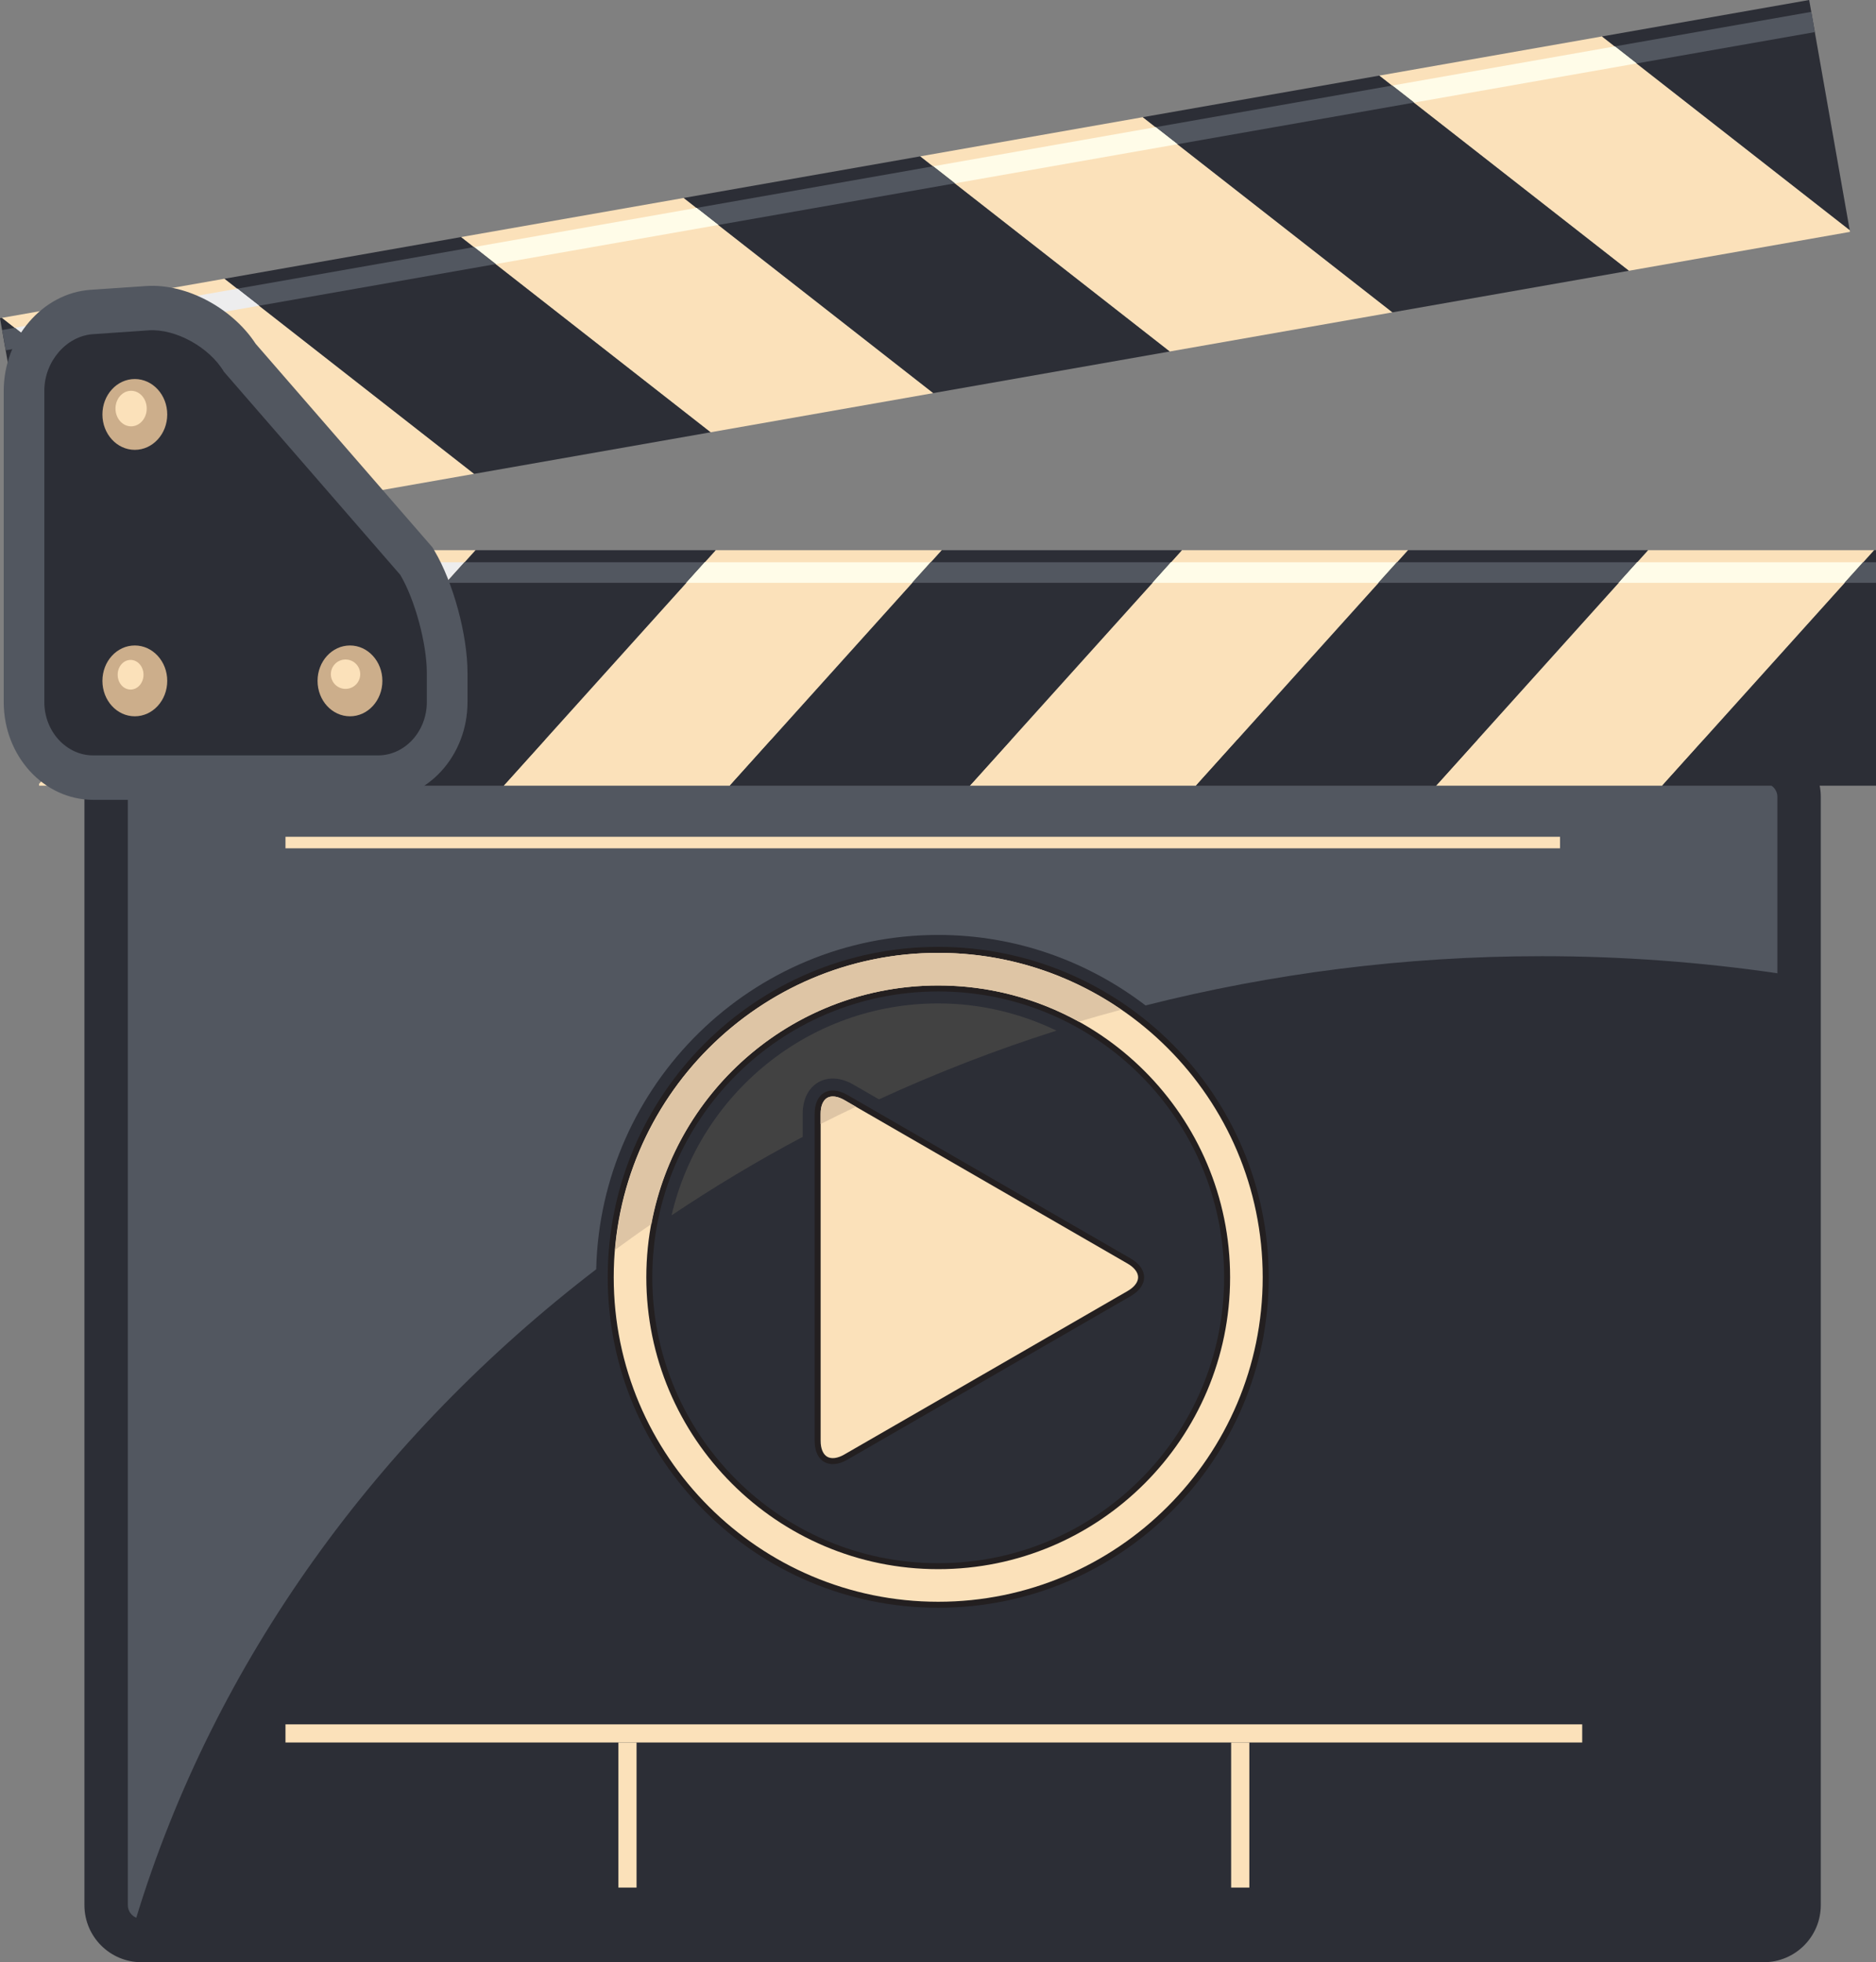 <!-- Generator: Adobe Illustrator 22.0.1, SVG Export Plug-In  -->
<svg version="1.1"
	 xmlns="http://www.w3.org/2000/svg" xmlns:xlink="http://www.w3.org/1999/xlink" xmlns:a="http://ns.adobe.com/AdobeSVGViewerExtensions/3.0/"
	 x="0px" y="0px" width="511.602px" height="535.195px" viewBox="0 0 511.602 535.195"
	 style="enable-background:new 0 0 511.602 535.195;" xml:space="preserve">
<rect x="0" y="0" width="511.602" height="535.195" fill="#808080" stroke="none"/>
<style type="text/css">
	.st0{fill:#2C2E36;}
	.st1{fill:#FBE1BA;}
	.st2{fill:#231F20;}
	.st3{fill:#525760;}
	.st4{fill:#424242;}
	.st5{fill:#DEC5A5;}
	.st6{fill:#FFFCE8;}
	.st7{fill:#EDEDEE;}
	.st8{fill:#CCAE8B;}
</style>
<defs>
</defs>
<g>
	<g>
		<path class="st0" d="M23.023,217.345c0-8.602,6.962-15.572,15.566-15.572H480.98c8.59,0,15.563,6.97,15.563,15.572v302.278
			c0,8.603-6.973,15.572-15.563,15.572H38.589c-8.603,0-15.566-6.969-15.566-15.572V217.345z"/>
		<rect x="77.853" y="470.32" class="st1" width="353.629" height="4.947"/>
		<rect x="335.742" y="475.267" class="st1" width="4.964" height="39.572"/>
		<rect x="168.642" y="475.267" class="st1" width="4.952" height="39.572"/>
		<path class="st2" d="M255.864,258.259c-49.779,0-90.131,40.366-90.131,90.129c0,49.773,40.353,90.127,90.131,90.127
			c49.772,0,90.121-40.353,90.121-90.127C345.984,298.625,305.636,258.259,255.864,258.259z M255.864,426.365
			c-43.063,0-77.979-34.92-77.979-77.977c0-43.061,34.916-77.972,77.979-77.972c43.056,0,77.97,34.911,77.97,77.972
			C333.834,391.445,298.92,426.365,255.864,426.365z"/>
		<path class="st1" d="M167.367,348.388c0,48.797,39.701,88.492,88.497,88.492c48.792,0,88.487-39.695,88.487-88.492
			c0-48.801-39.694-88.495-88.487-88.495C207.068,259.894,167.367,299.587,167.367,348.388z M176.256,348.388
			c0-43.893,35.712-79.604,79.607-79.604c43.896,0,79.598,35.711,79.598,79.604c0,43.895-35.702,79.603-79.598,79.603
			C211.968,427.992,176.256,392.283,176.256,348.388z"/>
		<path class="st3" d="M480.98,213.616H38.589c-2.056,0-3.729,1.674-3.729,3.729v302.278c0,1.551,0.955,2.883,2.303,3.438
			c21.343-69.867,65.778-131.131,125.424-176.861c1.18-50.478,42.519-91.197,93.276-91.197c21.26,0,40.818,7.223,56.531,19.228
			c34.377-8.704,70.61-13.433,108.095-13.433c21.854,0,43.305,1.607,64.218,4.656v-48.108
			C484.707,215.291,483.022,213.616,480.98,213.616z"/>
		<path class="st4" d="M218.9,303.777c0-3.885,1.55-7.014,4.244-8.568c2.699-1.566,6.188-1.348,9.563,0.602l6.998,4.039
			c15.582-7.156,31.732-13.458,48.416-18.746c-9.779-4.706-20.694-7.422-32.258-7.422c-35.38,0-65.03,24.735-72.719,57.803
			c11.467-7.682,23.384-14.846,35.755-21.4C218.9,306.154,218.9,303.777,218.9,303.777z"/>
		<path class="st2" d="M308.324,353.531c4.908-2.83,4.908-7.469,0-10.289l-29.713-17.158c-4.894-2.838-12.924-7.459-17.823-10.293
			l-29.716-17.156c-4.895-2.83-8.911-0.512-8.911,5.154v34.301c0,5.67,0,14.936,0,20.596v34.311c0,5.66,4.015,7.963,8.911,5.133
			l29.716-17.143c4.899-2.832,12.929-7.471,17.823-10.307L308.324,353.531z"/>
		<path class="st1" d="M225.593,299.437c-1.147,0.662-1.805,2.252-1.798,4.352v89.207c0,2.094,0.65,3.672,1.798,4.336
			c1.145,0.662,2.853,0.438,4.665-0.619l29.717-17.139l47.535-27.453c1.818-1.049,2.863-2.414,2.863-3.74
			c0-1.32-1.045-2.676-2.863-3.729l-77.246-44.602C228.446,298.994,226.738,298.775,225.593,299.437z"/>
		<path class="st5" d="M167.742,340.898c3.269-2.389,6.555-4.752,9.908-7.049c6.855-36.967,39.29-65.065,78.214-65.065
			c13.9,0,26.96,3.597,38.343,9.881c3.835-1.134,7.685-2.246,11.579-3.278c-14.225-9.76-31.406-15.494-49.922-15.494
			C209.595,259.894,171.573,295.601,167.742,340.898z"/>
		<path class="st5" d="M225.593,299.437c-1.147,0.662-1.805,2.252-1.798,4.352v2.785c3.18-1.603,6.379-3.178,9.614-4.711
			l-3.145-1.812C228.446,298.994,226.738,298.775,225.593,299.437z"/>
		<polygon class="st1" points="436.875,9.939 504.428,62.757 504.504,63.246 444.206,73.854 376.128,20.625 		"/>
		<polygon class="st1" points="186.454,53.992 254.512,107.22 193.776,117.906 125.706,64.666 		"/>
		<polygon class="st1" points="61.229,76.021 129.3,129.245 68.564,139.931 0.482,86.702 		"/>
		<polygon class="st1" points="311.651,31.962 379.731,85.193 318.983,95.873 250.918,42.65 		"/>
		<polygon class="st0" points="493.375,0 504.428,62.757 436.875,9.939 		"/>
		<polygon class="st0" points="376.128,20.625 444.206,73.854 379.731,85.193 311.651,31.962 		"/>
		<polygon class="st0" points="250.918,42.65 318.983,95.873 254.512,107.22 186.454,53.992 		"/>
		<polygon class="st0" points="125.706,64.666 193.776,117.906 129.3,129.245 61.229,76.021 		"/>
		<polygon class="st0" points="0,86.786 0.482,86.702 68.564,139.931 11.142,150.034 		"/>
		<g>
			<polygon class="st6" points="440.457,12.64 446.399,17.289 385.663,27.975 379.708,23.325 			"/>
			<polygon class="st6" points="315.234,34.669 321.198,39.319 260.451,50 254.499,45.35 			"/>
			<polygon class="st6" points="190.036,56.693 195.978,61.342 135.23,72.023 129.3,67.38 			"/>
			<polygon class="st7" points="64.825,78.724 70.754,83.367 10.007,94.052 4.066,89.403 			"/>
		</g>
		<g>
			<polygon class="st3" points="493.948,3.234 494.928,8.754 446.399,17.289 440.457,12.64 			"/>
			<polygon class="st3" points="379.708,23.325 385.663,27.975 321.198,39.319 315.234,34.669 			"/>
			<polygon class="st3" points="254.499,45.35 260.451,50 195.978,61.342 190.036,56.693 			"/>
			<polygon class="st3" points="129.3,67.38 135.23,72.023 70.754,83.367 64.825,78.724 			"/>
			<polygon class="st3" points="10.007,94.052 1.561,95.541 0.583,90.016 4.066,89.403 			"/>
		</g>
		<polygon class="st1" points="68.025,150.072 10.659,213.796 10.659,214.297 71.888,214.297 129.692,150.072 		"/>
		<polygon class="st1" points="322.309,150.072 264.475,214.297 326.149,214.297 383.989,150.072 		"/>
		<polygon class="st1" points="449.429,150.072 391.624,214.297 453.294,214.297 511.109,150.072 		"/>
		<polygon class="st1" points="195.168,150.072 137.342,214.297 199.021,214.297 256.836,150.072 		"/>
		<polygon class="st0" points="129.692,150.072 71.888,214.297 137.342,214.297 195.168,150.072 		"/>
		<polygon class="st0" points="256.836,150.072 199.021,214.297 264.475,214.297 322.309,150.072 		"/>
		<polygon class="st0" points="383.989,150.072 326.149,214.297 391.624,214.297 449.429,150.072 		"/>
		<polygon class="st0" points="511.602,150.072 511.109,150.072 453.294,214.297 511.602,214.297 		"/>
		<g>
			<polygon class="st7" points="64.971,153.357 59.917,158.968 121.584,158.968 126.638,153.357 			"/>
			<polygon class="st6" points="192.113,153.357 187.059,158.968 248.729,158.968 253.781,153.357 			"/>
			<polygon class="st6" points="319.245,153.357 314.203,158.968 375.868,158.968 380.926,153.357 			"/>
			<polygon class="st6" points="446.378,153.357 441.321,158.968 503.001,158.968 508.053,153.357 			"/>
		</g>
		<g>
			<polygon class="st3" points="126.638,153.357 121.584,158.968 187.059,158.968 192.113,153.357 			"/>
			<polygon class="st3" points="253.781,153.357 248.729,158.968 314.203,158.968 319.245,153.357 			"/>
			<polygon class="st3" points="380.926,153.357 375.868,158.968 441.321,158.968 446.378,153.357 			"/>
			<polygon class="st3" points="503.001,158.968 511.602,158.968 511.602,153.357 508.053,153.357 			"/>
		</g>
		<g>
			<path class="st3" d="M39.863,78.015l-15.184,1.034C11.627,79.935,1.015,92.295,1.015,106.588v84.904
				c0,14.701,10.928,26.662,24.393,26.662h77.683c13.454,0,24.405-11.962,24.405-26.662v-7.962c0-10.326-3.885-24.663-9.029-33.333
				l-0.562-0.938l-48.798-56.2l1.258,1.745C64.221,84.462,51.114,77.241,39.863,78.015z"/>
			<path class="st0" d="M25.375,91.144c-7.29,0.5-13.286,7.451-13.286,15.443v84.904c0,8.003,6.007,14.544,13.319,14.544h77.683
				c7.323,0,13.308-6.541,13.308-14.544v-7.962c0-7.996-3.257-20.03-7.243-26.741l-48.089-55.392
				c-3.988-6.716-13.209-11.785-20.52-11.296L25.375,91.144z"/>
			<path class="st8" d="M45.608,113.046c0,5.327-3.965,9.651-8.849,9.651c-4.885,0-8.828-4.324-8.828-9.651
				c0-5.336,3.943-9.666,8.828-9.666C41.643,103.38,45.608,107.71,45.608,113.046z"/>
			<path class="st8" d="M45.608,185.708c0,5.341-3.965,9.663-8.849,9.663c-4.885,0-8.828-4.322-8.828-9.663
				c0-5.335,3.943-9.654,8.828-9.654C41.643,176.054,45.608,180.374,45.608,185.708z"/>
			<path class="st8" d="M104.278,185.708c0,5.341-3.965,9.663-8.828,9.663c-4.896,0-8.849-4.322-8.849-9.663
				c0-5.335,3.953-9.654,8.849-9.654C100.313,176.054,104.278,180.374,104.278,185.708z"/>
		</g>
		<rect x="77.853" y="228.233" class="st1" width="347.578" height="3.144"/>
	</g>
	<path class="st1" d="M40.013,111.435c0,2.677-1.907,4.847-4.258,4.847c-2.352,0-4.258-2.17-4.258-4.847
		c0-2.678,1.906-4.847,4.258-4.847C38.106,106.588,40.013,108.756,40.013,111.435z"/>
	<path class="st1" d="M39.136,184.034c0,2.234-1.577,4.044-3.523,4.044c-1.946,0-3.523-1.81-3.523-4.044
		c0-2.233,1.578-4.042,3.523-4.042C37.558,179.991,39.136,181.801,39.136,184.034z"/>
	<path class="st1" d="M98.236,183.888c0,2.212-1.793,4.005-4.006,4.005c-2.212,0-4.005-1.793-4.005-4.005
		c0-2.213,1.793-4.007,4.005-4.007C96.442,179.881,98.236,181.675,98.236,183.888z"/>
</g>
</svg>